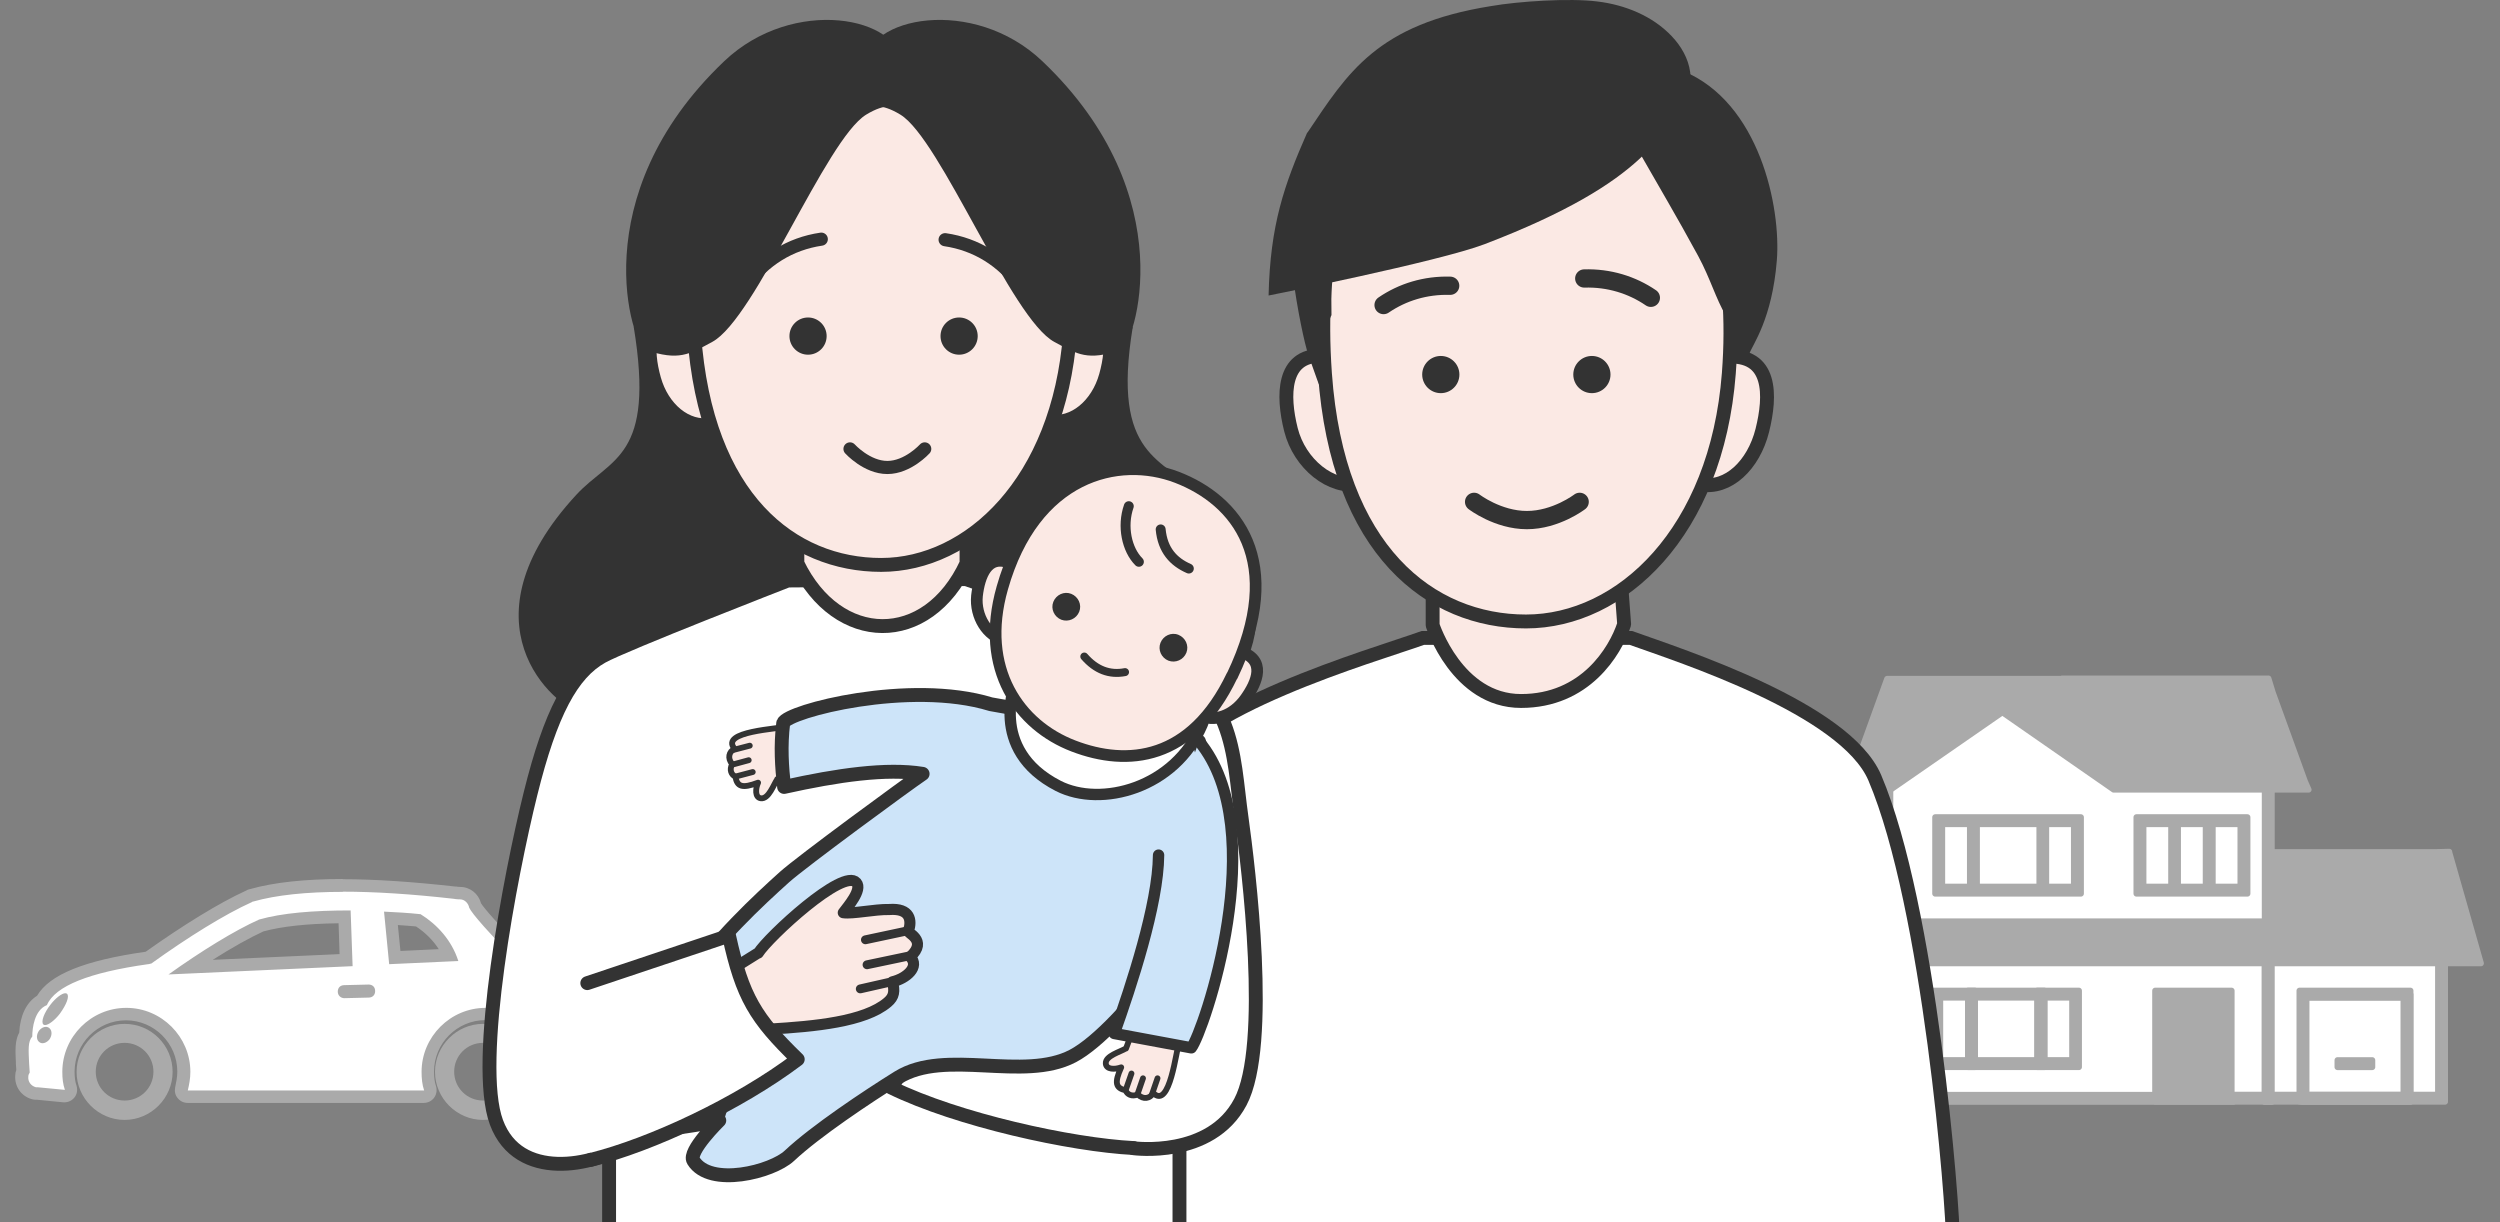 <svg width="180" height="88" viewBox="0 0 180 88" fill="none" xmlns="http://www.w3.org/2000/svg">
<rect x="0" y="0" width="180" height="88" fill="#808080" stroke="none"/>
<g clip-path="url(#clip0_858_90998)">
<path d="M8.971 73.719C7.079 73.719 5.514 75.284 5.514 77.176C5.514 79.069 7.079 80.634 8.971 80.634C10.863 80.634 12.428 79.069 12.428 77.176C12.428 75.284 10.906 73.719 8.971 73.719ZM8.971 79.239C7.819 79.239 6.894 78.314 6.894 77.162C6.894 76.01 7.819 75.085 8.971 75.085C10.124 75.085 11.048 76.01 11.048 77.162C11.048 78.314 10.124 79.239 8.971 79.239Z" fill="#AAAAAA"/>
<path d="M34.778 73.719C32.885 73.719 31.32 75.284 31.32 77.176C31.32 79.069 32.885 80.634 34.778 80.634C36.67 80.634 38.235 79.069 38.235 77.176C38.235 75.284 36.713 73.719 34.778 73.719ZM34.778 79.239C33.625 79.239 32.7 78.314 32.7 77.162C32.7 76.01 33.625 75.085 34.778 75.085C35.93 75.085 36.855 76.01 36.855 77.162C36.855 78.314 35.93 79.239 34.778 79.239Z" fill="#AAAAAA"/>
<path d="M13.479 78.956C13.337 78.956 13.209 78.885 13.123 78.785C13.038 78.671 13.009 78.543 13.038 78.401C13.123 78.017 13.209 77.59 13.209 77.163C13.209 74.872 11.345 73.009 9.054 73.009C6.763 73.009 4.899 74.872 4.899 77.163C4.899 77.618 4.956 77.974 5.056 78.301C5.099 78.444 5.084 78.614 4.985 78.728C4.899 78.842 4.771 78.899 4.629 78.899H4.586L2.666 78.714H2.552C2.552 78.714 2.481 78.714 2.438 78.714C1.855 78.572 1.471 78.045 1.542 77.462C1.542 77.334 1.584 77.22 1.627 77.121C1.627 77.064 1.627 77.007 1.613 76.936C1.613 76.807 1.584 76.679 1.584 76.566V76.452C1.542 75.57 1.513 74.944 1.812 74.474C1.84 73.876 1.997 72.553 2.993 72.027C3.761 70.561 6.18 69.58 10.548 68.968H10.576C10.576 68.968 10.633 68.954 10.662 68.939C13.379 66.99 15.983 65.411 17.847 64.557C17.904 64.514 17.989 64.472 18.089 64.457C19.768 63.988 21.973 63.746 24.662 63.746C26.967 63.746 29.671 63.917 32.701 64.258C32.829 64.287 32.957 64.301 33.114 64.301C33.626 64.301 34.081 64.699 34.195 65.212C34.366 65.51 35.291 66.663 37.809 69.181L38.321 69.693C39.161 70.206 39.815 71.33 40.1 72.269C41.025 73.279 41.11 74.958 41.067 75.883C41.067 75.911 41.067 75.925 41.067 75.939C40.868 77.106 40.398 77.946 39.673 78.444C39.602 78.501 39.502 78.529 39.417 78.529C39.331 78.529 39.246 78.501 39.175 78.458C39.018 78.358 38.933 78.173 38.976 78.003C39.018 77.746 39.061 77.448 39.061 77.149C39.061 74.858 37.197 72.994 34.907 72.994C32.616 72.994 30.752 74.858 30.752 77.149C30.752 77.618 30.809 78.017 30.908 78.344C30.951 78.486 30.937 78.629 30.837 78.757C30.752 78.871 30.61 78.942 30.467 78.942H13.45L13.479 78.956ZM3.249 74.403C3.249 74.403 3.206 74.431 3.178 74.46C3.121 74.517 3.107 74.588 3.107 74.631C3.121 74.631 3.149 74.602 3.178 74.574C3.235 74.517 3.249 74.446 3.249 74.403ZM4.117 72.425C4.117 72.425 4.017 72.539 3.975 72.61C3.889 72.724 3.818 72.809 3.761 72.909C3.818 72.838 3.875 72.767 3.946 72.695C4.017 72.596 4.074 72.511 4.131 72.425H4.117ZM24.79 71.401L26.512 71.372L24.79 71.415V71.401ZM18.8 66.634C17.449 67.246 15.627 68.313 13.664 69.636L24.918 69.124L24.805 66.008C22.215 66.037 20.252 66.236 18.8 66.62V66.634ZM28.419 68.954L32.345 68.769C31.904 67.787 31.122 66.905 30.126 66.279C29.443 66.207 28.788 66.165 28.148 66.136L28.419 68.954Z" fill="white"/>
<path d="M24.662 64.2C26.967 64.2 29.642 64.37 32.658 64.712C32.886 64.755 33.071 64.754 33.128 64.754C33.455 64.754 33.725 65.039 33.782 65.352C33.967 65.765 35.205 67.202 37.524 69.507C37.809 69.791 37.994 69.976 38.079 70.062C38.819 70.474 39.459 71.541 39.744 72.509C40.526 73.291 40.711 74.728 40.669 75.881C40.484 76.934 40.071 77.674 39.473 78.1C39.516 77.816 39.573 77.503 39.573 77.176C39.573 74.643 37.496 72.566 34.963 72.566C32.431 72.566 30.353 74.643 30.353 77.176C30.353 77.645 30.396 78.1 30.538 78.513H13.521C13.621 78.1 13.706 77.645 13.706 77.176C13.706 74.643 11.629 72.566 9.096 72.566C6.564 72.566 4.487 74.643 4.487 77.176C4.487 77.645 4.529 78.044 4.672 78.47L2.737 78.285H2.594C2.224 78.186 1.997 77.873 2.039 77.503C2.039 77.403 2.082 77.318 2.139 77.218C2.139 77.033 2.096 76.749 2.096 76.564C2.054 75.596 1.997 74.999 2.324 74.629C2.324 74.031 2.466 72.737 3.377 72.367C3.974 70.986 6.422 70.019 10.662 69.421C10.761 69.421 10.804 69.379 10.889 69.379C13.521 67.486 16.196 65.822 18.131 64.954C18.131 64.954 18.174 64.911 18.231 64.911C19.881 64.442 22.058 64.214 24.719 64.214M12.113 70.161L25.388 69.564L25.245 65.551C22.528 65.551 20.308 65.736 18.658 66.206C16.908 66.988 14.503 68.468 12.113 70.175M28.02 69.421L33 69.194C32.53 67.714 31.477 66.561 30.282 65.822C29.357 65.722 28.489 65.679 27.65 65.637L28.02 69.421ZM38.947 72.324C39.047 72.224 38.662 71.356 38.207 70.802C38.051 70.617 37.78 70.46 37.481 70.46C37.41 70.46 37.353 70.46 37.282 70.489C37.097 70.531 37.14 70.631 37.183 70.716C37.368 70.944 38.193 72.011 38.335 72.139C38.477 72.281 38.563 72.324 38.933 72.324H38.947ZM24.79 71.869L26.54 71.826C26.825 71.826 27.01 71.641 27.01 71.356C27.01 71.072 26.825 70.887 26.54 70.887L24.79 70.93C24.506 70.93 24.32 71.115 24.32 71.399C24.32 71.684 24.548 71.869 24.79 71.869ZM3.249 73.804C3.491 73.804 3.946 73.462 4.316 72.978C4.785 72.324 5.013 71.74 4.828 71.556C4.8 71.527 4.757 71.513 4.7 71.513C4.458 71.513 4.003 71.854 3.633 72.338C3.163 72.936 2.936 73.576 3.121 73.761C3.149 73.789 3.192 73.804 3.249 73.804ZM3.064 75.113C3.22 75.113 3.391 75.027 3.533 74.871C3.761 74.586 3.761 74.216 3.576 74.046C3.505 73.974 3.405 73.932 3.306 73.932C3.149 73.932 2.978 74.017 2.836 74.174C2.608 74.458 2.608 74.828 2.793 74.999C2.865 75.07 2.964 75.113 3.064 75.113ZM24.676 63.289C21.959 63.289 19.711 63.531 18.003 64.015C17.861 64.043 17.733 64.1 17.648 64.157C15.784 65.011 13.194 66.604 10.491 68.525C6.08 69.151 3.576 70.161 2.665 71.698C1.911 72.167 1.442 73.121 1.385 74.344C1.072 74.913 1.1 75.625 1.143 76.478V76.592C1.143 76.72 1.171 76.848 1.171 76.976C1.171 77.005 1.171 77.019 1.171 77.048C1.129 77.161 1.1 77.275 1.1 77.418C1.029 78.228 1.541 78.954 2.338 79.153C2.409 79.168 2.48 79.182 2.566 79.182H2.665L4.558 79.367H4.643C4.913 79.367 5.184 79.239 5.355 79.025C5.554 78.783 5.596 78.47 5.511 78.172C5.411 77.887 5.369 77.574 5.369 77.161C5.369 75.127 7.033 73.462 9.068 73.462C11.103 73.462 12.767 75.127 12.767 77.161C12.767 77.546 12.682 77.944 12.611 78.3C12.554 78.57 12.611 78.855 12.796 79.068C12.966 79.281 13.223 79.409 13.507 79.409H30.524C30.808 79.409 31.093 79.267 31.264 79.025C31.434 78.783 31.477 78.485 31.392 78.2C31.292 77.915 31.25 77.574 31.25 77.147C31.25 75.113 32.914 73.448 34.949 73.448C36.983 73.448 38.648 75.113 38.648 77.147C38.648 77.403 38.605 77.688 38.563 77.915C38.506 78.271 38.662 78.641 38.975 78.84C39.132 78.94 39.288 78.983 39.459 78.983C39.644 78.983 39.829 78.926 39.971 78.826C40.797 78.257 41.323 77.318 41.551 76.023C41.551 75.981 41.551 75.938 41.551 75.909C41.593 74.942 41.508 73.178 40.526 72.039C40.213 71.1 39.559 69.934 38.62 69.336L38.15 68.867C35.803 66.519 34.849 65.381 34.636 65.039C34.451 64.342 33.839 63.858 33.128 63.858C33.014 63.858 32.914 63.844 32.843 63.83C32.815 63.83 32.786 63.83 32.772 63.83C29.713 63.488 26.995 63.303 24.676 63.303V63.289ZM18.971 67.059C20.294 66.704 22.058 66.505 24.377 66.476L24.449 68.696L15.314 69.108C16.709 68.226 17.975 67.515 18.971 67.059ZM28.831 68.468L28.646 66.604C29.073 66.633 29.514 66.661 29.955 66.704C30.623 67.145 31.193 67.714 31.591 68.34L28.831 68.468Z" fill="#AAAAAA"/>
<path d="M163.119 49.41H136.098V79.071H163.119V49.41Z" fill="white" stroke="#AAAAAA" stroke-width="0.431" stroke-linecap="round" stroke-linejoin="round"/>
<path d="M175.736 61.492H163.121V79.122H175.736V61.492Z" fill="white" stroke="#AAAAAA" stroke-width="0.431" stroke-linecap="round" stroke-linejoin="round"/>
<path d="M149.587 59.117H139.668V64.077H149.587V59.117Z" fill="white" stroke="#AAAAAA" stroke-width="0.431" stroke-linecap="round" stroke-linejoin="round"/>
<path d="M161.356 59.117H154.188V64.077H161.356V59.117Z" fill="white" stroke="#AAAAAA" stroke-width="0.431" stroke-linecap="round" stroke-linejoin="round"/>
<path d="M149.408 71.609H139.488V76.569H149.408V71.609Z" fill="white" stroke="#AAAAAA" stroke-width="0.431" stroke-linecap="round" stroke-linejoin="round"/>
<path d="M173.552 71.609H165.758V79.334H173.552V71.609Z" fill="white" stroke="#AAAAAA" stroke-width="0.431" stroke-linecap="round" stroke-linejoin="round"/>
<path d="M173.553 79.316H165.564V71.328H173.553V79.316ZM166.065 78.83H173.053V71.842H166.065V78.83Z" fill="#AAAAAA" stroke="#AAAAAA" stroke-width="0.431" stroke-linecap="round" stroke-linejoin="round"/>
<path d="M147.199 76.83H141.697V71.328H147.199V76.83ZM142.197 76.329H146.699V71.828H142.197V76.329Z" fill="#AAAAAA" stroke="#AAAAAA" stroke-width="0.431" stroke-linecap="round" stroke-linejoin="round"/>
<path d="M142.196 76.83H139.195V71.328H142.196V76.83ZM139.695 76.329H141.696V71.828H139.695V76.329Z" fill="#AAAAAA" stroke="#AAAAAA" stroke-width="0.431" stroke-linecap="round" stroke-linejoin="round"/>
<path d="M149.684 76.83H146.684V71.328H149.684V76.83ZM147.198 76.329H149.198V71.828H147.198V76.329Z" fill="#AAAAAA" stroke="#AAAAAA" stroke-width="0.431" stroke-linecap="round" stroke-linejoin="round"/>
<path d="M160.675 79.316H155.174V71.328H160.675V79.316ZM155.688 78.83H160.189V71.842H155.688V78.83Z" fill="#AAAAAA" stroke="#AAAAAA" stroke-width="0.431" stroke-linecap="round" stroke-linejoin="round"/>
<path d="M170.803 76.332H168.301V76.832H170.803V76.332Z" fill="#AAAAAA" stroke="#AAAAAA" stroke-width="0.431" stroke-linecap="round" stroke-linejoin="round"/>
<path d="M176.041 79.321H160.814V78.821H175.541V69.082H176.041V79.321Z" fill="#AAAAAA" stroke="#AAAAAA" stroke-width="0.431" stroke-linecap="round" stroke-linejoin="round"/>
<path d="M160.815 78.828H133.35V79.328H160.815V78.828Z" fill="#AAAAAA" stroke="#AAAAAA" stroke-width="0.431" stroke-linecap="round" stroke-linejoin="round"/>
<path d="M142.337 64.341H149.825V58.84H139.336V64.341H142.337ZM147.324 59.34H149.325V63.841H147.324V59.34ZM142.337 59.34H146.838V63.841H142.337V59.34ZM139.836 63.841V59.34H141.837V63.841H139.836Z" fill="#AAAAAA" stroke="#AAAAAA" stroke-width="0.431" stroke-linecap="round" stroke-linejoin="round"/>
<path d="M156.813 64.341H161.814V58.84H153.826V64.341H156.827H156.813ZM159.314 59.34H161.314V63.841H159.314V59.34ZM156.813 59.34H158.814V63.841H156.813V59.34ZM154.326 63.841V59.34H156.327V63.841H154.326Z" fill="#AAAAAA" stroke="#AAAAAA" stroke-width="0.431" stroke-linecap="round" stroke-linejoin="round"/>
<path d="M176.346 61.355V61.327L175.331 61.355H163.564V56.854H166.218L165.954 56.256L163.634 49.852L163.328 48.852H148.477V48.879H135.876L132.987 56.868H135.585V66.606H135.682L132.709 69.357H135.599V79.346H136.113V69.357H163.05V79.346H163.564V69.357H178.624L176.346 61.369V61.355ZM136.14 66.856H137.96H136.127H136.14ZM136.127 56.854L144.17 51.283L152.186 56.854H163.064V66.342H136.085V56.854H136.113H136.127Z" fill="#AAAAAA" stroke="#AAAAAA" stroke-width="0.431" stroke-linecap="round" stroke-linejoin="round"/>
<path d="M160.618 71.609H155.297V79.139H160.618V71.609Z" fill="#AAAAAA" stroke="#AAAAAA" stroke-width="0.431" stroke-linecap="round" stroke-linejoin="round"/>
<path d="M140.621 89.606C140.621 86.619 138.925 65.268 134.984 55.997C132.854 51.011 121.006 47.214 117.422 45.93H102.449C98.865 47.214 85.5 51.011 83.382 55.997C79.429 65.268 77.898 86.471 77.898 89.606H140.634H140.621Z" fill="white" stroke="#333333"/>
<path d="M116.937 44.949C116.287 46.925 114.119 50.471 109.514 50.471C104.91 50.471 103.15 45.012 103.15 45.012V42.819L116.631 40.816L116.937 44.923V44.949Z" fill="#FBE9E4" stroke="#333333" stroke-linecap="round" stroke-linejoin="round"/>
<path d="M124.219 25.69C127.612 25.409 127.51 28.495 126.885 30.995C126.26 33.482 124.423 35.255 122.434 34.885" fill="#FBE9E4"/>
<path d="M124.219 25.69C127.612 25.409 127.51 28.495 126.885 30.995C126.26 33.482 124.423 35.255 122.434 34.885" stroke="#333333" stroke-miterlimit="10"/>
<path d="M95.102 25.613C92.36 25.601 92.322 28.445 92.947 30.932C93.572 33.419 95.842 35.217 97.831 34.847" fill="#FBE9E4"/>
<path d="M95.102 25.613C92.36 25.601 92.322 28.445 92.947 30.932C93.572 33.419 95.842 35.217 97.831 34.847" stroke="#333333" stroke-miterlimit="10"/>
<path d="M95.396 26.891C96.302 39.683 103.023 44.746 109.872 44.746C116.72 44.746 123.595 38.318 124.475 26.891C125.686 11.038 117.294 4.406 109.872 4.406C102.449 4.406 94.185 9.622 95.396 26.891Z" fill="#FBE9E4" stroke="#333333" stroke-linecap="round" stroke-linejoin="round"/>
<path d="M98.979 5.078C93.813 7.182 93.01 19.209 93.074 19.758C93.418 22.436 93.954 24.821 94.171 25.446C94.413 26.147 95.306 28.8 95.51 28.864C95.714 28.94 95.14 23.915 95.867 22.691C95.828 19.311 95.867 18.839 95.867 16.965C95.867 16.021 97.639 12.947 97.805 11.417" fill="#333333"/>
<path d="M116.467 7.439C116.62 8.97 119.158 12.694 122.27 18.433C123.162 20.091 123.532 21.494 124.259 22.718C124.986 23.943 125.037 25.868 125.241 25.792C125.445 25.715 125.713 26.162 125.955 25.46C126.185 24.81 127.588 22.999 127.932 18.752C128.238 14.938 126.695 7.363 121.16 5.105L116.467 7.452V7.439Z" fill="#333333"/>
<path d="M106.135 36.133C106.135 36.133 107.844 37.446 109.935 37.446C112.027 37.446 113.736 36.133 113.736 36.133" stroke="#333333" stroke-width="1.315" stroke-linecap="round" stroke-linejoin="round"/>
<path d="M94.118 9.544C92.46 13.319 91.453 16.176 91.338 21.277C91.338 21.277 103.581 18.841 106.897 17.578C118.86 13 119.676 9.429 121.615 6.853L120.671 7.835C121.462 7.248 121.819 6.177 121.692 5.195C121.564 4.213 121.041 3.32 120.365 2.606C118.988 1.152 117.011 0.348 115.009 0.106C113.006 -0.149 109.333 0.093 107.356 0.438C99.13 1.751 97.039 5.233 94.131 9.556L94.118 9.544Z" fill="#333333"/>
<path d="M104.413 20.574C102.627 20.523 100.982 21.033 99.617 21.964" stroke="#333333" stroke-width="1.315" stroke-miterlimit="10" stroke-linecap="round"/>
<path d="M114.066 20.05C115.852 19.999 117.497 20.509 118.862 21.441" stroke="#333333" stroke-width="1.315" stroke-miterlimit="10" stroke-linecap="round"/>
<path d="M103.738 28.307C104.477 28.307 105.077 27.708 105.077 26.968C105.077 26.229 104.477 25.629 103.738 25.629C102.998 25.629 102.398 26.229 102.398 26.968C102.398 27.708 102.998 28.307 103.738 28.307Z" fill="#333333"/>
<path d="M114.616 28.307C115.356 28.307 115.956 27.708 115.956 26.968C115.956 26.229 115.356 25.629 114.616 25.629C113.877 25.629 113.277 26.229 113.277 26.968C113.277 27.708 113.877 28.307 114.616 28.307Z" fill="#333333"/>
<path d="M81.554 23.572C79.998 33.048 83.811 32.92 86.324 35.637C94.728 44.743 88.147 50.865 85.609 51.515C78.557 53.314 77.409 50.215 73.06 45.419C68.711 40.624 65.229 43.047 68.328 39.846C71.427 36.645 76.809 34.068 75.687 25.268C74.565 16.468 69.004 15.27 69.004 15.27" fill="#333333"/>
<path d="M45.628 23.534C47.184 33.01 43.995 32.908 41.483 35.637C33.078 44.743 39.659 50.865 42.197 51.515C49.25 53.314 50.398 50.215 54.747 45.419C59.096 40.624 62.577 43.047 59.478 39.846C56.379 36.645 50.997 34.068 52.119 25.268C53.242 16.468 58.802 15.27 58.802 15.27" fill="#333333"/>
<path d="M81.834 60.531C81.834 60.531 85.214 62.176 85.214 63.171C85.214 64.166 85.686 67.673 85.214 67.928C84.742 68.183 83.377 68.171 83.25 68.222" fill="white"/>
<path d="M81.834 60.531C81.834 60.531 85.214 62.176 85.214 63.171C85.214 64.166 85.686 67.673 85.214 67.928C84.742 68.183 83.377 68.171 83.25 68.222" stroke="#333333" stroke-width="0.6" stroke-miterlimit="10" stroke-linecap="round"/>
<path d="M80.15 61.805C80.15 61.805 83.53 63.45 83.53 64.445C83.53 65.439 83.364 68.59 82.892 68.845C82.421 69.1 81.247 69.431 81.12 69.47C81.12 69.47 79.793 68.743 79.717 68.22" fill="white"/>
<path d="M80.15 61.805C80.15 61.805 83.53 63.45 83.53 64.445C83.53 65.439 83.364 68.59 82.892 68.845C82.421 69.1 81.247 69.431 81.12 69.47C81.12 69.47 79.793 68.743 79.717 68.22" stroke="#333333" stroke-width="0.6" stroke-miterlimit="10" stroke-linecap="round"/>
<path d="M78.035 62.586C78.035 62.586 81.67 64.053 81.632 64.665C81.593 65.277 81.568 67.968 80.904 68.108C80.241 68.249 78.124 68.376 77.716 67.891C77.308 67.407 76.874 66.348 77.04 65.736" fill="white"/>
<path d="M78.035 62.586C78.035 62.586 81.67 64.053 81.632 64.665C81.593 65.277 81.568 67.968 80.904 68.108C80.241 68.249 78.124 68.376 77.716 67.891C77.308 67.407 76.874 66.348 77.04 65.736" stroke="#333333" stroke-width="0.6" stroke-miterlimit="10" stroke-linecap="round"/>
<path d="M79.156 65.762C79.156 65.762 77.868 65.928 77.345 65.762C76.823 65.596 76.848 65.545 76.772 65.711C76.657 65.928 75.624 68.275 74.603 68.491C73.583 68.708 70.994 68.772 70.994 68.772" stroke="#333333" stroke-width="0.6" stroke-linecap="round" stroke-linejoin="round"/>
<path d="M81.247 82.901C81.247 82.901 53.673 82.875 45.447 82.901C41.991 84.342 37.782 84.954 35.742 80.809C33.701 76.664 36.609 63.413 37.821 57.521C39.032 51.629 40.805 48.836 42.973 47.624C44.542 46.744 56.352 42.153 56.352 42.153L69.182 42.051C69.182 42.051 75.673 44.283 82.178 47.139C88.669 50.009 88.529 55.914 89.218 59.383C89.996 63.298 91.73 75.414 89.307 79.33C87.19 82.773 85.876 82.658 81.247 82.888V82.901Z" fill="white"/>
<path d="M84.922 79.344V91.057H43.855V79.344" fill="white"/>
<path d="M84.922 79.344V91.057H43.855V79.344" stroke="#333333" stroke-miterlimit="10"/>
<path d="M81.618 82.673C81.618 82.673 87.153 83.425 89.308 79.344C91.476 75.276 89.882 62.407 89.397 58.913C88.721 54.13 89.04 49.654 82.549 46.784C76.044 43.927 69.553 41.695 69.553 41.695" fill="white"/>
<path d="M81.618 82.673C81.618 82.673 87.153 83.425 89.308 79.344C91.476 75.276 89.882 62.407 89.397 58.913C88.721 54.13 89.04 49.654 82.549 46.784C76.044 43.927 69.553 41.695 69.553 41.695" stroke="#333333" stroke-linecap="round" stroke-linejoin="round"/>
<path d="M69.553 41.695L56.723 41.797C56.723 41.797 44.913 46.389 43.345 47.269C41.177 48.48 39.646 51.299 38.192 57.166C36.738 63.032 34.149 76.525 35.744 80.811C37.338 85.096 42.745 83.948 45.092 82.405" fill="white"/>
<path d="M69.553 41.695L56.723 41.797C56.723 41.797 44.913 46.389 43.345 47.269C41.177 48.48 39.646 51.299 38.192 57.166C36.738 63.032 34.149 76.525 35.744 80.811C37.338 85.096 42.745 83.948 45.092 82.405" stroke="#333333" stroke-linecap="round" stroke-linejoin="round"/>
<path d="M75.522 69.969L67.321 68.617C67.219 73.157 66.594 74.828 64.158 78.297C68.966 80.644 77.129 82.429 81.618 82.659" fill="white"/>
<path d="M75.522 69.969L67.321 68.617C67.219 73.157 66.594 74.828 64.158 78.297C68.966 80.644 77.129 82.429 81.618 82.659" stroke="#333333" stroke-linecap="round" stroke-linejoin="round"/>
<path d="M77.6 58.492C76.337 58.492 76.324 59.984 76.605 61.298C76.885 62.612 77.931 63.555 78.85 63.364" fill="white"/>
<path d="M69.59 40.559C66.771 46.642 60.292 46.528 57.41 40.559V37.039H69.59V40.559Z" fill="#FBE9E4" stroke="#333333" stroke-linecap="round" stroke-linejoin="round"/>
<path d="M77.153 22.594C80.316 22.352 80.214 24.953 79.627 27.058C79.041 29.162 77.332 30.654 75.482 30.335" fill="#FBE9E4"/>
<path d="M77.153 22.594C80.316 22.352 80.214 24.953 79.627 27.058C79.041 29.162 77.332 30.654 75.482 30.335" stroke="#333333" stroke-miterlimit="10"/>
<path d="M49.569 22.836C46.406 22.594 46.508 25.195 47.095 27.3C47.681 29.404 49.39 30.896 51.24 30.578" fill="#FBE9E4"/>
<path d="M49.569 22.836C46.406 22.594 46.508 25.195 47.095 27.3C47.681 29.404 49.39 30.896 51.24 30.578" stroke="#333333" stroke-miterlimit="10"/>
<path d="M49.975 24.043C50.817 35.955 57.079 40.674 63.443 40.674C69.807 40.674 76.222 34.692 77.039 24.043C78.161 9.287 70.356 3.102 63.443 3.102C56.531 3.102 48.84 7.961 49.975 24.043Z" fill="#FBE9E4" stroke="#333333" stroke-linecap="round" stroke-linejoin="round"/>
<path d="M58.179 25.538C58.919 25.538 59.518 24.938 59.518 24.198C59.518 23.459 58.919 22.859 58.179 22.859C57.439 22.859 56.84 23.459 56.84 24.198C56.84 24.938 57.439 25.538 58.179 25.538Z" fill="#333333"/>
<path d="M69.056 25.538C69.796 25.538 70.395 24.938 70.395 24.198C70.395 23.459 69.796 22.859 69.056 22.859C68.316 22.859 67.717 23.459 67.717 24.198C67.717 24.938 68.316 25.538 69.056 25.538Z" fill="#333333"/>
<path d="M61.199 32.32C61.199 32.32 62.411 33.659 63.89 33.659C65.37 33.659 66.581 32.32 66.581 32.32" stroke="#333333" stroke-width="0.945" stroke-linecap="round" stroke-linejoin="round"/>
<path d="M59.133 17.219C56.876 17.55 55.001 18.736 53.662 20.573" stroke="#333333" stroke-width="0.945" stroke-linecap="round" stroke-linejoin="round"/>
<path d="M68.047 17.258C70.304 17.589 72.179 18.776 73.518 20.612" stroke="#333333" stroke-width="0.945" stroke-linecap="round" stroke-linejoin="round"/>
<path d="M64.91 4.686C64.91 1.217 57.118 -0.326 52.144 4.406C41.89 14.162 45.538 24.888 46.507 25.207C48.879 25.985 49.581 25.539 51.277 24.62C54.389 22.95 59.465 10.03 62.36 8.257C65.255 6.485 64.91 9.66 64.91 4.686Z" fill="#333333"/>
<path d="M62.282 4.686C62.282 1.217 70.075 -0.326 75.049 4.406C85.302 14.162 81.655 24.888 80.686 25.207C78.314 25.985 77.612 25.539 75.916 24.62C72.804 22.95 67.728 10.03 64.833 8.257C61.938 6.485 62.282 9.66 62.282 4.686Z" fill="#333333"/>
<path d="M55.971 56.097C55.703 56.467 55.346 57.564 54.772 57.475C54.351 57.411 54.389 56.786 54.581 56.352C53.433 56.786 53.076 56.646 52.948 55.919C52.667 55.791 52.489 55.434 52.719 55.013C52.361 54.605 52.476 54.108 52.897 53.917C51.775 52.641 56.098 52.488 56.71 52.297L57.488 55.638L55.958 56.097H55.971Z" fill="#FBE9E4" stroke="#333333" stroke-width="0.421" stroke-linecap="round" stroke-linejoin="round"/>
<path d="M54.197 55.586L53.035 55.892" stroke="#333333" stroke-width="0.421" stroke-linecap="round" stroke-linejoin="round"/>
<path d="M53.907 54.734L52.732 55.053" stroke="#333333" stroke-width="0.421" stroke-linecap="round" stroke-linejoin="round"/>
<path d="M53.983 53.688L52.809 53.994" stroke="#333333" stroke-width="0.421" stroke-linecap="round" stroke-linejoin="round"/>
<path d="M81.071 75.483C80.688 75.726 79.566 76.019 79.617 76.58C79.655 77.014 80.267 77.014 80.727 76.848C80.216 77.97 80.331 78.34 81.045 78.506C81.147 78.787 81.492 78.991 81.925 78.799C82.308 79.195 82.805 79.105 83.035 78.697C84.234 79.909 84.68 75.598 84.91 74.999L81.632 74.004L81.071 75.496V75.483Z" fill="#FBE9E4" stroke="#333333" stroke-width="0.421" stroke-linecap="round" stroke-linejoin="round"/>
<path d="M81.466 77.293L81.07 78.429" stroke="#333333" stroke-width="0.421" stroke-linecap="round" stroke-linejoin="round"/>
<path d="M82.296 77.637L81.9 78.786" stroke="#333333" stroke-width="0.421" stroke-linecap="round" stroke-linejoin="round"/>
<path d="M83.341 77.637L82.945 78.786" stroke="#333333" stroke-width="0.421" stroke-linecap="round" stroke-linejoin="round"/>
<path d="M71.339 50.704C65.51 48.918 56.711 51.201 56.392 52.056C56.188 53.726 56.29 55.219 56.455 56.66C60.307 55.805 63.827 55.295 66.429 55.716C65.243 56.519 57.718 62.042 56.481 63.151C54.683 64.771 51.52 67.679 49.237 71.046C48.229 72.525 46.125 78.583 46.125 78.583C46.125 78.583 43.651 79.808 43.766 80.407C44.135 82.384 51.788 80.675 51.788 80.675C51.788 80.675 49.505 82.907 49.926 83.57C51.124 85.508 55.588 84.386 56.838 83.213C58.726 81.44 62.462 78.953 64.656 77.588C68.074 75.459 73.673 77.907 77.244 76.032C80.815 74.158 87.893 64.618 87.944 60.639C87.97 58.777 86.324 53.382 86.324 53.382L71.339 50.704Z" fill="#CDE4F9" stroke="#333333" stroke-linecap="round" stroke-linejoin="round"/>
<path d="M86.325 53.367C91.668 59.808 86.631 74.36 85.776 75.444L80.228 74.411C81.44 71.005 83.391 65.126 83.417 61.568" fill="#CDE4F9"/>
<path d="M86.325 53.367C91.668 59.808 86.631 74.36 85.776 75.444L80.228 74.411C81.44 71.005 83.391 65.126 83.417 61.568" stroke="#333333" stroke-width="0.819" stroke-linecap="round" stroke-linejoin="round"/>
<path d="M73.161 49.023C73.161 49.023 71.044 53.946 76.197 56.586C79.27 58.154 84.601 56.764 86.553 52.173C87.853 49.112 79.678 47.492 79.678 47.492L73.161 49.023Z" fill="white" stroke="#333333" stroke-width="0.819" stroke-linecap="round" stroke-linejoin="round"/>
<path d="M89.23 46.891C91.22 47.477 90.531 49.11 89.664 50.321C88.796 51.533 87.381 52.069 86.322 51.444" fill="#FBE9E4"/>
<path d="M89.23 46.891C91.22 47.477 90.531 49.11 89.664 50.321C88.796 51.533 87.381 52.069 86.322 51.444" stroke="#333333" stroke-width="0.842" stroke-linecap="round" stroke-linejoin="round"/>
<path d="M72.664 40.513C71.108 39.901 70.509 41.432 70.343 42.898C70.19 44.378 71.108 45.832 72.32 46.061" fill="#FBE9E4"/>
<path d="M72.664 40.513C71.108 39.901 70.509 41.432 70.343 42.898C70.19 44.378 71.108 45.832 72.32 46.061" stroke="#333333" stroke-width="0.842" stroke-linecap="round" stroke-linejoin="round"/>
<path d="M88.708 48.65C85.775 54.784 81.183 55.205 77.294 53.713C73.391 52.221 70.496 48.178 72.167 42.324C74.475 34.213 80.52 32.746 84.742 34.366C88.963 35.986 92.687 40.36 88.721 48.65H88.708Z" fill="#FBE9E4" stroke="#333333" stroke-width="0.842" stroke-linecap="round" stroke-linejoin="round"/>
<path d="M81.273 36.445C80.763 37.899 81.133 39.583 82 40.45" stroke="#333333" stroke-width="0.715" stroke-linecap="round" stroke-linejoin="round"/>
<path d="M83.568 38.117C83.709 39.609 84.487 40.451 85.596 40.936" stroke="#333333" stroke-width="0.715" stroke-linecap="round" stroke-linejoin="round"/>
<path d="M84.129 47.569C84.64 47.761 85.215 47.505 85.419 46.995C85.623 46.484 85.355 45.91 84.844 45.706C84.334 45.501 83.759 45.769 83.555 46.28C83.351 46.791 83.619 47.365 84.129 47.569Z" fill="#333333"/>
<path d="M76.415 44.62C76.925 44.811 77.5 44.556 77.704 44.045C77.908 43.535 77.64 42.961 77.129 42.756C76.619 42.552 76.044 42.82 75.84 43.331C75.636 43.841 75.904 44.416 76.415 44.62Z" fill="#333333"/>
<path d="M78.07 47.27C78.899 48.226 79.881 48.609 81.004 48.392" stroke="#333333" stroke-width="0.574" stroke-linecap="round" stroke-linejoin="round"/>
<path d="M59.642 70.035C56.836 71.54 55.051 73.849 54.005 74.933C53.316 75.647 51.824 80.557 51.824 80.557" fill="white"/>
<path d="M59.642 70.035C56.836 71.54 55.051 73.849 54.005 74.933C53.316 75.647 51.824 80.557 51.824 80.557" stroke="#333333" stroke-width="0.638" stroke-linecap="round" stroke-linejoin="round"/>
<path d="M54.594 68.622C55.321 67.462 60.729 62.45 61.66 63.547C62.106 64.069 61.035 65.281 60.716 65.715C61.392 65.817 62.986 65.46 64.019 65.485C65.55 65.37 65.665 66.276 65.409 67.028C65.205 67.143 66.876 67.666 65.537 68.89C66.239 69.604 65.269 70.446 64.262 70.689C64.427 71.364 64.389 71.76 63.905 72.168C62.259 73.571 58.65 73.902 55.449 74.094C50.972 77.078 50.322 80.279 47.886 80.534C47.121 76.389 48.09 72.665 48.09 72.665L54.582 68.61L54.594 68.622Z" fill="#FBE9E4" stroke="#333333" stroke-width="0.8" stroke-linejoin="round"/>
<path d="M61.94 71.2L64.3 70.664" stroke="#333333" stroke-width="0.638" stroke-miterlimit="10" stroke-linecap="round"/>
<path d="M62.426 69.463L65.525 68.812" stroke="#333333" stroke-width="0.638" stroke-miterlimit="10" stroke-linecap="round"/>
<path d="M62.31 67.665L65.308 67.027" stroke="#333333" stroke-width="0.638" stroke-miterlimit="10" stroke-linecap="round"/>
<path d="M42.285 70.785L52.488 67.367C53.457 71.805 54.401 73.323 57.437 76.269C53.164 79.496 46.889 82.429 42.528 83.513" fill="white"/>
<path d="M42.285 70.785L52.488 67.367C53.457 71.805 54.401 73.323 57.437 76.269C53.164 79.496 46.889 82.429 42.528 83.513" stroke="#333333" stroke-linecap="round" stroke-linejoin="round"/>
</g>
<defs>
<clipPath id="clip0_858_90998">
<rect width="180" height="88" fill="white"/>
</clipPath>
</defs>
</svg>
